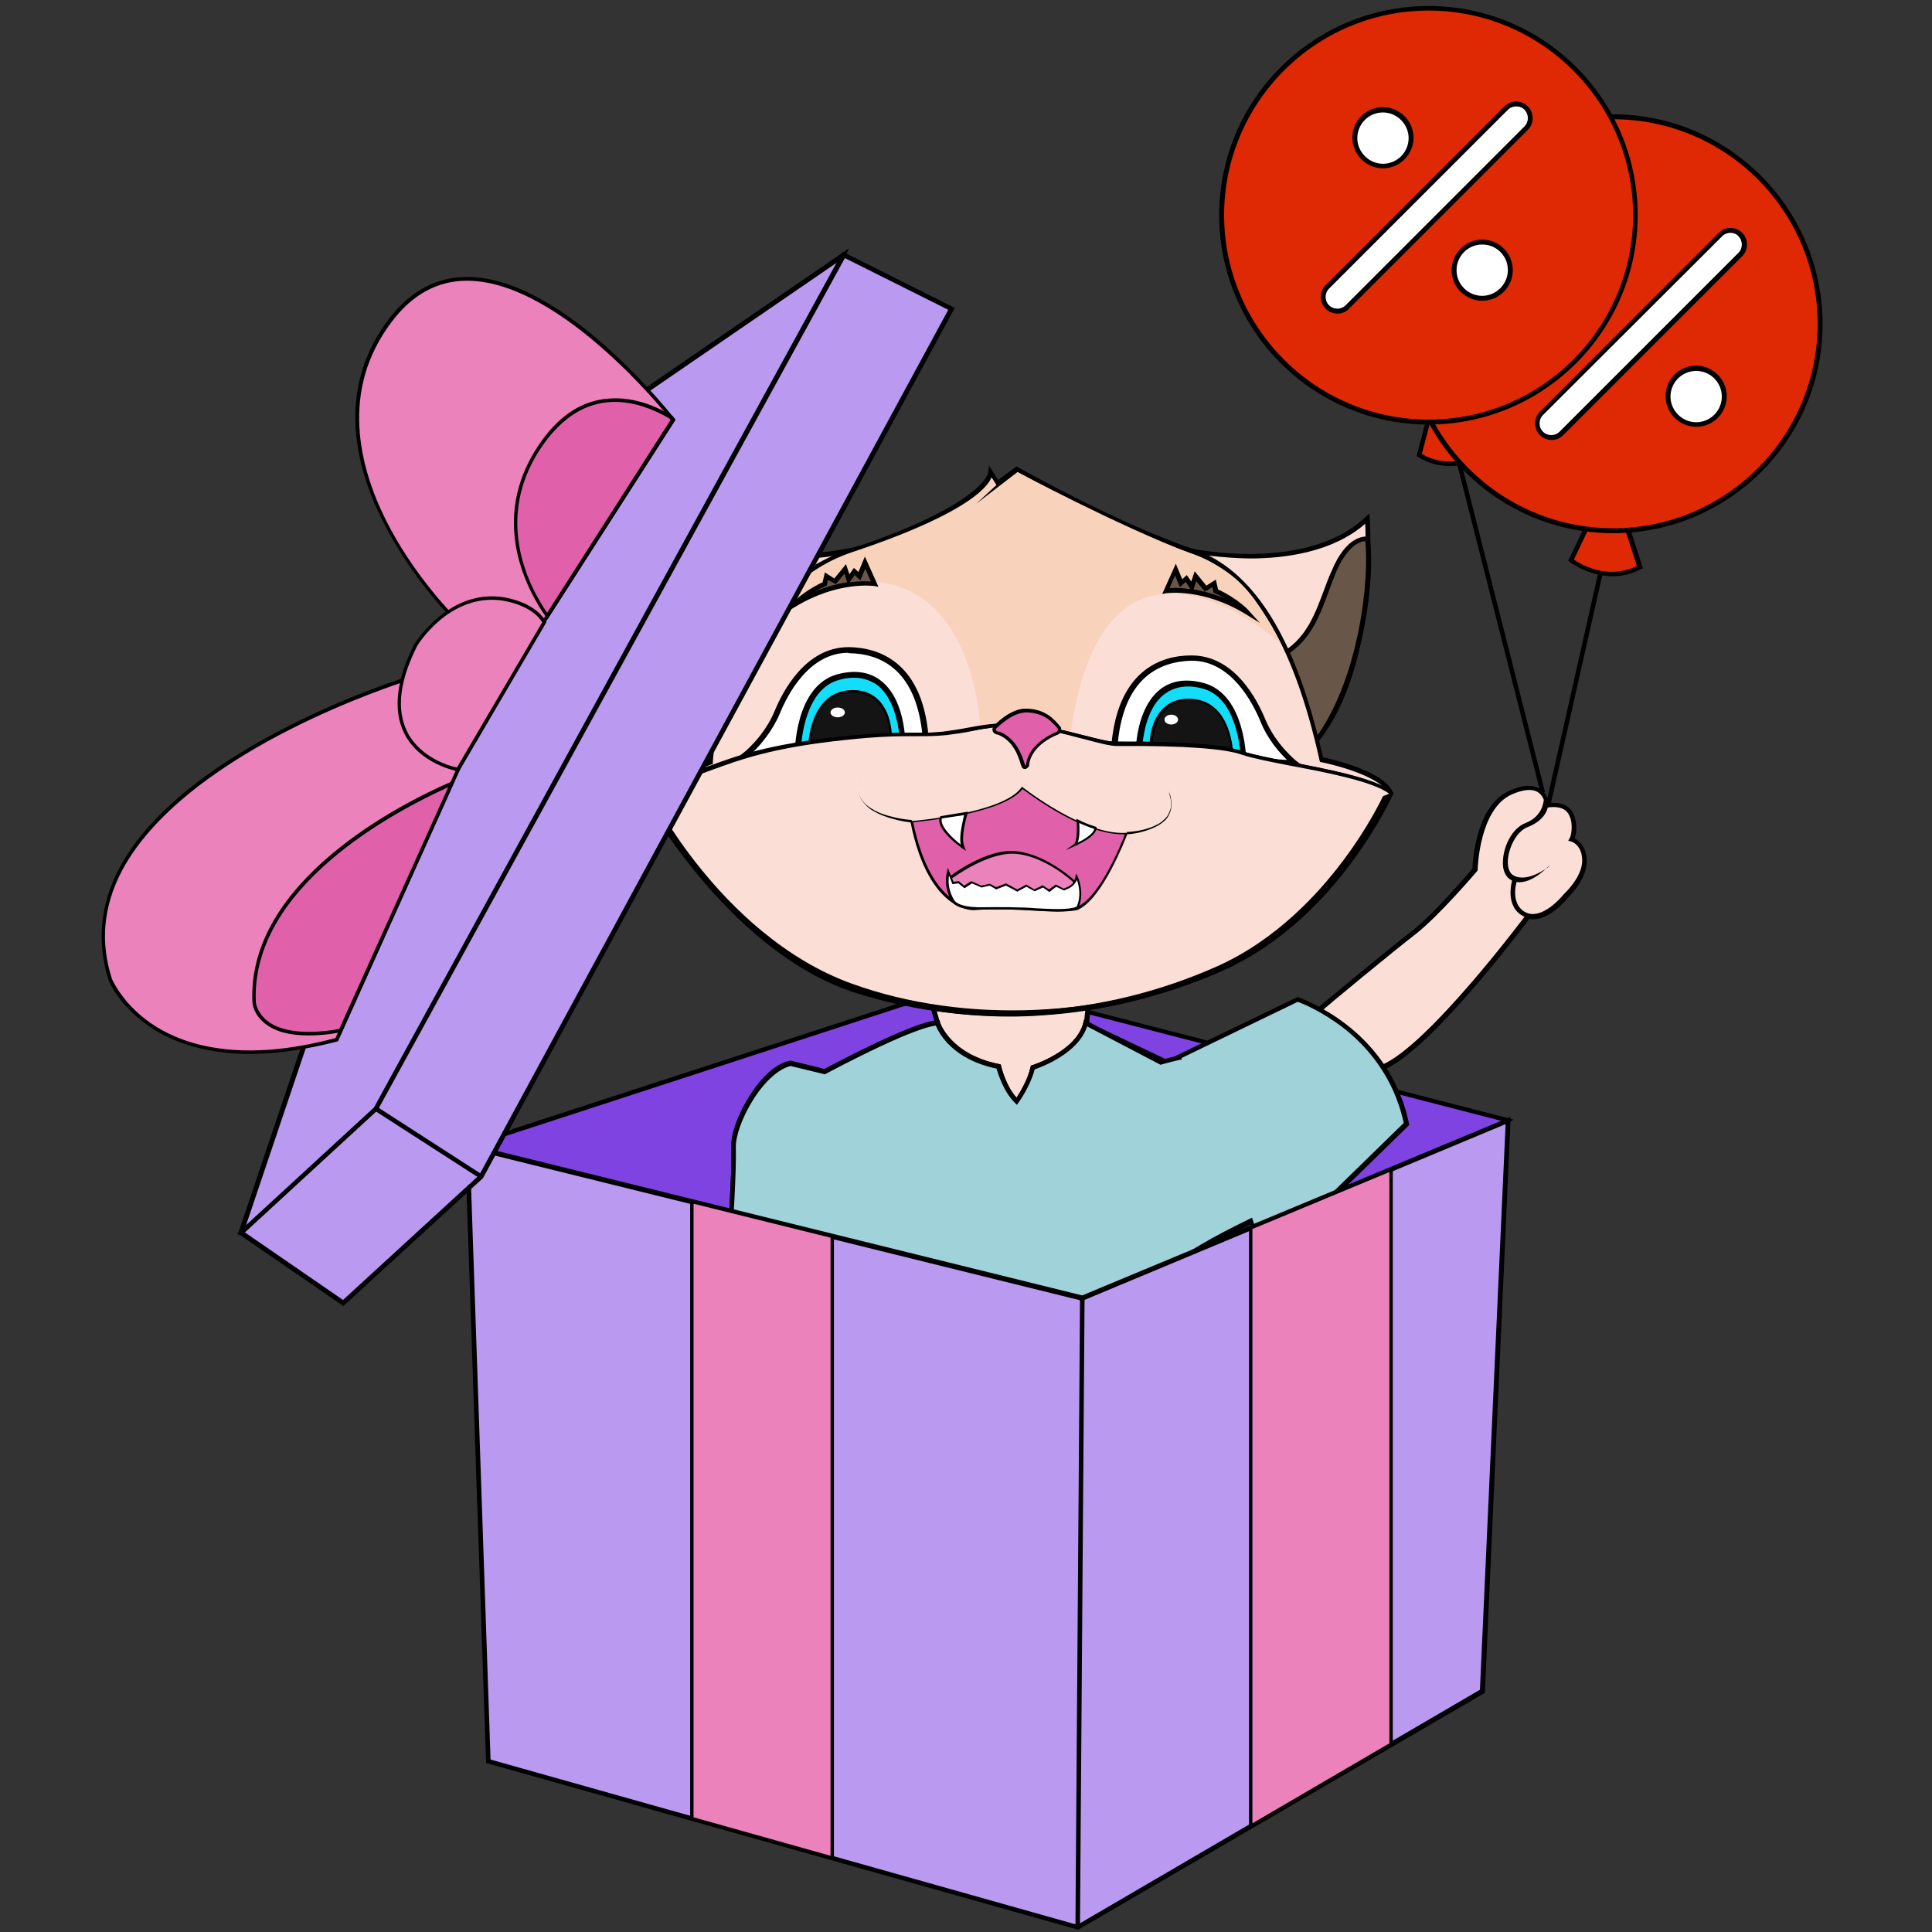 <?xml version="1.0" encoding="utf-8"?>
<!-- Generator: Adobe Illustrator 22.0.0, SVG Export Plug-In . SVG Version: 6.00 Build 0)  -->
<svg version="1.1" id="Слой_1" xmlns="http://www.w3.org/2000/svg" xmlns:xlink="http://www.w3.org/1999/xlink" x="0px" y="0px"
	 viewBox="0 0 512 512" style="enable-background:new 0 0 512 512;" xml:space="preserve">
<rect x="0" y="0" width="512" height="512" fill="#333333" stroke="none"/>
<style type="text/css">
	.st0{fill:#FBDED6;}
	.st1{fill:#a0d2da;}
	.st2{fill:#FFFFFF;}
	.st3{fill:#7F43E2;}
	.st4{fill:#685649;}
	.st5{fill:#F8D2BB;}
	.st6{fill:#13DDF9;}
	.st7{fill:#141414;}
	.st8{fill:#E060AA;}
	.st9{fill:#E4F0F7;}
	.st10{fill:#EC82BB;}
	.st11{fill:#BA9AF1;}
	.st12{fill:#DE2904;}
</style>
<g>
	<path class="st0" d="M349.1,268.1c0,0,19.1-15.8,25.6-20.9s16.3-16.7,16.3-16.7s0.4-16.4,9.5-20.4s9.6,3.4,9.6,3.4s3.9-0.8,5.7,1.4
		c1.9,2.2,1.5,6.2,0.8,7.6c0,0,3.4,0.9,3.4,5.7c0,4.8-5,9.3-5,9.3s-5.1,6.5-9.9,5.3c0,0-26,34.9-38.6,40.1S349.1,268.1,349.1,268.1z
		"/>
	<path d="M362.4,284.3c-1.4,0-2.8-0.3-4.2-1c-6.9-3.5-9.6-14.6-9.8-15.1l-0.1-0.4l0.3-0.2c0.2-0.2,19.1-15.9,25.6-20.9
		c6-4.7,14.8-15.1,16-16.5c0.1-2.1,0.9-16.8,9.9-20.7c3.4-1.5,6-1.6,7.9-0.5c1.7,1,2.3,2.8,2.5,3.8c1.3-0.1,4.1-0.2,5.7,1.7
		c1.8,2.1,1.8,5.8,1.1,7.7c1.1,0.6,3.2,2.1,3.2,6.1c0,4.8-4.6,9.2-5.1,9.7c-0.4,0.6-4.6,5.6-9.1,5.6c-0.3,0-0.7,0-1-0.1
		c-2.8,3.7-26.5,35-38.6,40C365.2,284,363.8,284.3,362.4,284.3z M349.8,268.3c0.5,2,3.3,11.1,9,13.9c2.3,1.1,4.8,1.2,7.4,0
		c12.3-5.1,38.1-39.6,38.3-39.9l0.2-0.3l0.4,0.1c4.4,1.1,9.2-5,9.3-5.1l0.1-0.1c0,0,4.8-4.4,4.8-8.8c0-4.2-2.8-5.1-3-5.1l-0.7-0.2
		l0.4-0.7c0.6-1.1,1-4.9-0.7-6.9c-1.6-1.9-5.1-1.2-5.1-1.2l-0.7,0.1l0-0.7c0,0-0.2-2.4-2-3.5c-1.5-0.9-3.8-0.7-6.8,0.6
		c-8.7,3.8-9.1,19.7-9.1,19.9l0,0.2l-0.1,0.2c-0.1,0.1-9.9,11.7-16.4,16.8C369,252.3,352.2,266.2,349.8,268.3z"/>
</g>
<g>
	<path d="M402.7,233.8c-0.7,0-1.4-0.1-2.1-0.5c-1.6-0.8-2.5-2.7-2.3-5.3c0.2-3.8,2.4-8.5,6-9.9c4.7-1.8,4.8-6.1,4.8-6.1l1.2,1.2
		c0,0.2-0.1,3.9-5.5,6c-3,1.2-5,5.5-5.2,8.8c-0.1,2.1,0.5,3.6,1.7,4.1c3.6,1.8,8.8-2.2,8.9-2.2l0.6-0.7
		C410.4,229.5,406.5,233.8,402.7,233.8z"/>
</g>
<g>
	<path d="M404.9,243.3c-1.8-0.6-3.1-1.6-3.8-3.1c-1.6-3.1-0.3-7.1-0.3-7.2l1.2,0.4l-0.6-0.2l0.6,0.2c-0.1,0.3-2.2,7,3.3,8.8
		L404.9,243.3z"/>
</g>
<g>
	<rect x="397" y="119.5" transform="matrix(0.969 -0.246 0.246 0.969 -28.477 102.768)" width="1.2" height="92.1"/>
</g>
<g>
	<rect x="383.3" y="179.4" transform="matrix(0.22 -0.976 0.976 0.22 150.279 547.835)" width="68.5" height="1.2"/>
</g>
<g>
	<path class="st12" d="M394.7,119.9c0,0-9.6,6.2-18.6,0.6l4-15.2l6.8-1.2L394.7,119.9z"/>
	<path d="M384.3,123.5c-2.7,0-5.6-0.6-8.5-2.4l-0.4-0.2l4.2-16l7.7-1.4l8.2,16.7l-0.5,0.3C394.9,120.5,390.2,123.5,384.3,123.5z
		 M376.8,120.3c7.3,4.3,15.1,0.5,17.1-0.6l-7.3-14.9l-6,1.1L376.8,120.3z"/>
</g>
<g>
	<g>
		<path class="st12" d="M416.4,148.5c0,0,8.7,6.8,18.3,1.9l-5.3-16.4l-5.9-0.3L416.4,148.5z"/>
		<path d="M427.4,152.7c-6.5,0-11.3-3.7-11.4-3.8l-0.4-0.3l7.5-15.7l6.7,0.4l5.6,17.3l-0.5,0.2C432.3,152.2,429.7,152.7,427.4,152.7
			z M417.1,148.3c1.7,1.2,8.9,5.5,16.7,1.7l-5-15.5l-5-0.3L417.1,148.3z"/>
	</g>
	<g>
		<circle class="st12" cx="427.5" cy="85.9" r="54.9"/>
		<path d="M427.5,141.3c-30.6,0-55.5-24.9-55.5-55.5s24.9-55.5,55.5-55.5S483,55.3,483,85.9S458.1,141.3,427.5,141.3z M427.5,31.6
			c-29.9,0-54.2,24.3-54.2,54.2s24.3,54.2,54.2,54.2s54.2-24.3,54.2-54.2S457.4,31.6,427.5,31.6z"/>
	</g>
	<g>
		<path class="st2" d="M461.2,67.5l-47.4,47.4c-1.5,1.5-3.9,1.5-5.3,0v0c-1.5-1.5-1.5-3.9,0-5.3l47.4-47.4c1.5-1.5,3.9-1.5,5.3,0v0
			C462.7,63.6,462.7,66,461.2,67.5z"/>
		<path d="M411.2,116.6c-1.1,0-2.2-0.4-3.1-1.3c-1.7-1.7-1.7-4.5,0-6.2l47.4-47.4c0.8-0.8,1.9-1.3,3.1-1.3c1.2,0,2.3,0.5,3.1,1.3
			c1.7,1.7,1.7,4.5,0,6.2l-47.4,47.4C413.4,116.2,412.3,116.6,411.2,116.6z M458.6,61.7c-0.8,0-1.6,0.3-2.2,0.9L408.9,110
			c-1.2,1.2-1.2,3.2,0,4.4c1.2,1.2,3.2,1.2,4.4,0l47.4-47.4c1.2-1.2,1.2-3.2,0-4.4C460.2,62,459.4,61.7,458.6,61.7z"/>
	</g>
	<g>
		<circle class="st2" cx="423.2" cy="70" r="7.4"/>
		<path d="M423.2,78.1c-4.4,0-8.1-3.6-8.1-8.1s3.6-8.1,8.1-8.1c4.4,0,8.1,3.6,8.1,8.1S427.6,78.1,423.2,78.1z M423.2,63.2
			c-3.8,0-6.8,3.1-6.8,6.8s3.1,6.8,6.8,6.8c3.8,0,6.8-3.1,6.8-6.8S426.9,63.2,423.2,63.2z"/>
	</g>
	<g>
		<circle class="st2" cx="449.5" cy="105.1" r="7.4"/>
		<path d="M449.5,113.1c-4.4,0-8.1-3.6-8.1-8.1s3.6-8.1,8.1-8.1c4.4,0,8.1,3.6,8.1,8.1S454,113.1,449.5,113.1z M449.5,98.3
			c-3.8,0-6.8,3.1-6.8,6.8s3.1,6.8,6.8,6.8c3.8,0,6.8-3.1,6.8-6.8S453.3,98.3,449.5,98.3z"/>
	</g>
</g>
<g>
	<g>
		<circle class="st12" cx="378.6" cy="57" r="54.9"/>
		<path d="M378.6,112.5c-30.6,0-55.5-24.9-55.5-55.5S348,1.6,378.6,1.6S434,26.4,434,57S409.1,112.5,378.6,112.5z M378.6,2.8
			c-29.9,0-54.2,24.3-54.2,54.2s24.3,54.2,54.2,54.2s54.2-24.3,54.2-54.2S408.5,2.8,378.6,2.8z"/>
	</g>
	<g>
		<path class="st2" d="M404.5,34l-47.4,47.4c-1.5,1.5-3.9,1.5-5.3,0l0,0c-1.5-1.5-1.5-3.9,0-5.3l47.4-47.4c1.5-1.5,3.9-1.5,5.3,0v0
			C406,30.2,406,32.6,404.5,34z"/>
		<path d="M354.4,83.1c-1.1,0-2.2-0.4-3.1-1.3c-1.7-1.7-1.7-4.5,0-6.2l47.4-47.4c0.8-0.8,1.9-1.3,3.1-1.3s2.3,0.5,3.1,1.3
			c1.7,1.7,1.7,4.5,0,6.2l-47.4,47.4C356.7,82.7,355.6,83.1,354.4,83.1z M401.8,28.2c-0.8,0-1.6,0.3-2.2,0.9l-47.4,47.4
			c-1.2,1.2-1.2,3.2,0,4.4c1.2,1.2,3.2,1.2,4.4,0l47.4-47.4c1.2-1.2,1.2-3.2,0-4.4C403.5,28.5,402.7,28.2,401.8,28.2z"/>
	</g>
	<g>
		<circle class="st2" cx="366.5" cy="36.6" r="7.4"/>
		<path d="M366.5,44.6c-4.4,0-8.1-3.6-8.1-8.1s3.6-8.1,8.1-8.1c4.4,0,8.1,3.6,8.1,8.1S370.9,44.6,366.5,44.6z M366.5,29.8
			c-3.8,0-6.8,3.1-6.8,6.8s3.1,6.8,6.8,6.8c3.8,0,6.8-3.1,6.8-6.8S370.2,29.8,366.5,29.8z"/>
	</g>
	<g>
		<circle class="st2" cx="392.8" cy="71.6" r="7.4"/>
		<path d="M392.8,79.7c-4.4,0-8.1-3.6-8.1-8.1c0-4.4,3.6-8.1,8.1-8.1s8.1,3.6,8.1,8.1C400.9,76,397.3,79.7,392.8,79.7z M392.8,64.8
			c-3.8,0-6.8,3.1-6.8,6.8c0,3.8,3.1,6.8,6.8,6.8s6.8-3.1,6.8-6.8C399.6,67.8,396.6,64.8,392.8,64.8z"/>
	</g>
</g>
<g>
	<polygon class="st3" points="123.8,303.7 253.3,261.6 262.6,261.6 399.6,296.9 286.8,369.4 	"/>
	<path d="M286.9,370.1l-0.3-0.1L122,303.7l1.6-0.5L253.2,261h9.5l138.4,35.7L286.9,370.1z M125.6,303.8l161.1,64.9l111.4-71.6
		l-135.5-35h-9.1L125.6,303.8z"/>
</g>
<g>
	<g>
		<g>
			<path class="st0" d="M247,266.3c0,0,3.2,8.9,2.7,16.3c0,0,5.9,9.9,19.1,9.6c13.2-0.3,18.5-10,18.5-10s0.4-13.4,1.5-17.6
				l-42.4-0.7L247,266.3z"/>
			<path d="M268.3,292.9c-13,0-19-9.8-19.1-9.9l-0.1-0.2l0-0.2c0.4-7.2-2.7-16-2.7-16.1l0-0.1l-0.7-3.1l44,0.7l-0.2,0.8
				c-1.1,4-1.5,17.3-1.5,17.4l0,0.1l-0.1,0.1c-0.1,0.1-5.7,10.1-19,10.3C268.7,292.9,268.5,292.9,268.3,292.9z M250.4,282.5
				c0.8,1.2,6.7,9.4,18.4,9.1c11.9-0.2,17.2-8.5,17.9-9.6c0-1.5,0.4-12.2,1.3-16.8l-40.8-0.7l0.4,1.5
				C247.9,266.8,250.8,275.2,250.4,282.5z"/>
		</g>
	</g>
	<g>
		<path class="st0" d="M312.6,145.3c0,0,33.1,8,49.8-8c0,0,2.7,39.1-13.5,58.8L312.6,145.3z"/>
		<path d="M348.8,197.2l-37.7-52.8l1.6,0.4c0.1,0,8.3,2,18.5,2c0,0,0,0,0,0c9.3,0,22.2-1.7,30.7-9.8l1-0.9l0.1,1.3
			c0,0.1,0.7,10-0.7,22.1c-1.2,11.2-4.5,26.8-13,37.1L348.8,197.2z M314,146.3l34.9,48.9c13.7-17.4,13.2-49.6,12.9-56.4
			c-8.7,7.6-21.4,9.2-30.6,9.2C323.6,147.9,317,146.8,314,146.3z"/>
	</g>
	<g>
		<path class="st0" d="M226.6,145.7c0,0-33.1,8-49.8-8c0,0-3.6,38.8,12.6,58.5L226.6,145.7z"/>
		<path d="M189.5,197.2l-0.5-0.6c-8.5-10.3-11.5-25.8-12.6-37c-1.1-12.1-0.2-21.9-0.2-22l0.1-1.3l0.9,0.9
			c16.2,15.5,48.9,7.9,49.2,7.8l1.6-0.4L189.5,197.2z M177.3,139c-0.4,6.7-1.6,38.7,12.1,56.2l35.7-48.6c-2.9,0.6-9.5,1.7-17.2,1.7
			C198.7,148.3,186.1,146.6,177.3,139z"/>
	</g>
	<g>
		<path class="st4" d="M337.1,174.7c10.8-4.1,12.4-13.8,16.3-23.2c2.9-7,6.6-8.9,8.9-8.7c1.4,9.5-1.4,37.6-13.8,53.8L337.1,174.7z"
			/>
		<path d="M348.5,197.8l-12.2-23.4l0.6-0.2c8.6-3.3,11.2-10.4,14-17.9c0.6-1.6,1.2-3.3,2-5c3.7-8.9,8.2-9.2,9.5-9.1l0.5,0l0.1,0.5
			c1.6,10.6-1.8,38.5-13.9,54.3L348.5,197.8z M338,175.1l10.7,20.4c11.9-16.4,14.2-43.2,13.1-52.1c-2.2,0.1-5.3,2.4-7.8,8.4
			c-0.7,1.7-1.3,3.3-1.9,5C349.3,164.3,346.6,171.5,338,175.1z"/>
	</g>
	<g>
		<path class="st4" d="M202.1,175.1c-10.8-4.1-11.6-13.4-15.5-22.9c-2.9-7-7.2-8.9-9.6-8.7c-0.8,9.7-1.4,36.1,12,52.3L202.1,175.1z"
			/>
		<path d="M189.1,196.8l-0.5-0.7c-14-17-12.9-44.7-12.2-52.8l0-0.5l0.5,0c2.3-0.2,7,1.5,10.2,9.1c0.8,2,1.5,4,2.2,5.9
			c2.5,7.2,4.7,13.5,13,16.6l0.7,0.3L189.1,196.8z M177.6,144.1c-0.7,8.5-1.5,34.3,11.4,50.6l12.2-19.4c-8.2-3.5-10.5-10.1-13-17.1
			c-0.7-1.9-1.3-3.9-2.2-5.8C183.4,146.1,179.6,144.2,177.6,144.1z"/>
	</g>
	<g>
		<path class="st0" d="M188.1,202c0,0,2-44,37.8-55.9s36.7-20.7,36.7-20.7l1.8,2.8l5.1-3.8c0,0,25.9,14.8,46.4,21.7
			c20.5,6.9,29.5,33.6,34.3,55.3c0,0,15.7,3.1,18.4,8.8c0,0-14.7,33.2-45.1,46.7c-30.4,13.5-64.6,15.9-95.4,5.8
			c-31.6-10.4-57.1-53.4-57.1-53.4S181.8,204.5,188.1,202z"/>
		<path d="M267.6,269.4c-13.6,0-26.9-2.1-39.7-6.3c-16.5-5.4-31.2-19.7-40.7-30.8c-10.2-12-16.7-22.8-16.7-22.9l-0.4-0.6l0.6-0.3
			c0.1,0,10.4-4.6,16.7-7.1c0.1-2.1,1.1-12.2,5.5-23.3c2.9-7.3,6.8-13.7,11.4-18.8c5.8-6.5,13-11.2,21.3-13.9
			c18.4-6.1,27.4-11.4,31.6-14.7c4.4-3.4,4.7-5.4,4.7-5.5l0.2-1.8l2.4,3.8l4.9-3.6l0.3,0.2c0.3,0.1,26.1,14.8,46.3,21.6
			c16.2,5.5,27.5,23.6,34.6,55.3c2.5,0.5,15.8,3.6,18.4,9l0.1,0.3l-0.1,0.3c0,0.1-3.8,8.5-11.2,18.4c-6.9,9.2-18.3,21.6-34.2,28.6
			c-15.3,6.8-31.4,10.8-47.7,11.8C273.2,269.3,270.4,269.4,267.6,269.4z M172,209.5c1.5,2.4,7.5,11.9,16.3,22.1
			c9.4,10.9,23.9,25.1,40.1,30.4c30.4,10,64.1,7.9,94.9-5.7c15.6-6.9,26.9-19.1,33.7-28.2c6.6-8.8,10.3-16.4,11-17.9
			c-2.9-5.2-17.6-8.2-17.8-8.2l-0.4-0.1l-0.1-0.4c-7-31.5-18.1-49.5-33.9-54.8c-19-6.4-42.9-19.7-46.1-21.5l-5.3,3.9l-1.5-2.4
			c-1.6,2.9-8.3,10.5-36.7,20c-18.3,6.1-27.5,20.8-31.9,32.1c-4.9,12.2-5.4,23.2-5.4,23.3l0,0.4l-0.4,0.1
			C183,204.7,174.4,208.4,172,209.5z"/>
	</g>
	<g>
		<path class="st5" d="M339.4,170.5c-6.3-11.5-9.9-18.5-23.5-23.7c-20.2-7.7-46.4-21.8-46.4-21.8l-5.2,4l-1.6-2.5
			c0,0-1,7.9-36.8,19.8c-13.1,4.4-20.3,13.4-26.9,22.5c6-4.9,11-11,20.5-13.4c38.8-9.7,40.3,37.6,40.3,37.6l3.5-0.6l11.8,0.3
			l8.6,1.7C292.9,128.5,339.4,170.5,339.4,170.5L339.4,170.5z"/>
	</g>
	<g>
		<path class="st2" d="M343.3,202.4c0,0-5.7-4.4-8.6-11.5c-2.9-7.1-9.1-16.5-19-16.4c-7.6,0.1-19.4,3.7-20.5,24.9L343.3,202.4z"/>
		<path d="M345.8,203.3l-51.4-3.2l0-0.8c1.2-22.1,13.8-25.6,21.2-25.6c0.1,0,0.1,0,0.2,0c11.4,0,17.4,11.8,19.5,16.9
			c2.8,6.8,8.3,11.1,8.4,11.2L345.8,203.3z M296.1,198.6l45,2.8c-2-1.9-5.2-5.5-7.1-10.3c-2-4.8-7.7-16-18.1-16c-0.1,0-0.1,0-0.2,0
			C307.4,175.3,297.3,179.5,296.1,198.6z"/>
	</g>
	<g>
		<path class="st6" d="M329.7,202.4c0,0,0.1-17.8-10.7-20.7c-10.8-2.9-16.7,5.1-17.2,18.3L329.7,202.4z"/>
		<path d="M330.4,203.2l-29.5-2.5l0-0.7c0.3-8.4,2.7-14.4,6.8-17.5c3-2.2,6.8-2.7,11.3-1.5c11.3,3.1,11.3,20.7,11.3,21.5
			L330.4,203.2z M302.6,199.3l26.3,2.3c-0.2-3.5-1.3-16.7-10.1-19.1c-4-1.1-7.3-0.6-10,1.3C305.2,186.3,303,191.9,302.6,199.3z"/>
	</g>
	<g>
		<path class="st2" d="M197.4,200.2c0,0,5.7-4.4,8.6-11.5c2.9-7.1,9.1-16.5,19-16.4c7.6,0.1,19.4,3.7,20.5,24.9L197.4,200.2z"/>
		<path d="M194.9,201.1l2-1.5c0.1,0,5.6-4.4,8.4-11.2c2.1-5.1,8.2-17,19.7-16.9c7.4,0.1,20.1,3.5,21.2,25.6l0,0.8L194.9,201.1z
			 M224.8,173c-10.4,0-16.1,11.1-18.1,16c-2,4.8-5.2,8.4-7.1,10.3l45-2.8c-1.3-19.2-11.3-23.3-19.7-23.4
			C224.9,173,224.9,173,224.8,173z"/>
	</g>
	<g>
		<path class="st6" d="M211.3,200.2c0,0-0.1-17.8,10.7-20.7c10.8-2.9,16.7,5.1,17.2,18.3L211.3,200.2z"/>
		<path d="M210.6,201l0-0.8c0-0.8,0-18.4,11.3-21.5c4.5-1.2,8.3-0.7,11.3,1.5c4.2,3.1,6.5,9.1,6.8,17.5l0,0.7L210.6,201z
			 M226.3,179.6c-1.3,0-2.6,0.2-4,0.6c-8.8,2.4-10,15.6-10.1,19.1l26.3-2.3c-0.4-7.4-2.6-12.9-6.2-15.6
			C230.6,180.3,228.6,179.6,226.3,179.6z"/>
	</g>
	<g>
		<path class="st7" d="M235.9,194.3c0,0-0.4-11.8-10.8-11.1c-10.4,0.7-10.6,14.3-10.6,14.3l0.1,2.1l21.5-2.3L235.9,194.3z"/>
		<path d="M214.3,200l-0.1-2.4c0-0.2,0.3-13.9,10.9-14.7c2.9-0.2,5.4,0.5,7.3,2.2c3.7,3.3,3.9,8.9,3.9,9.1v0l0.1,3.3L214.3,200z
			 M226,183.5c-0.3,0-0.6,0-0.9,0c-10,0.7-10.3,13.9-10.3,14l0.1,1.7l20.9-2.2l-0.1-2.7c0-0.1-0.2-5.6-3.7-8.7
			C230.4,184.2,228.4,183.5,226,183.5z"/>
	</g>
	<g>
		<path class="st7" d="M305.1,196.5c0,0,0.4-11.8,10.8-11.1s10.6,14.3,10.6,14.3l-0.1,2.1l-21.5-2.3L305.1,196.5z"/>
		<path d="M326.7,202.2l-22.1-2.4l0.1-3.3c0-0.2,0.2-5.9,3.9-9.1c1.9-1.7,4.3-2.4,7.3-2.2c10.6,0.7,10.9,14.5,10.9,14.6L326.7,202.2
			z M305.3,199.3l20.9,2.2l0.1-1.8c0-0.1-0.3-13.3-10.3-14c-2.8-0.2-5.1,0.5-6.8,2.1c-3.5,3.1-3.7,8.7-3.7,8.7L305.3,199.3z"/>
	</g>
	<g>
		<path class="st0" d="M227.2,262.6c30.9,9.8,65,7.7,95.4-5.8c30.4-13.5,45.1-46.7,45.1-46.7c-6-5.2-32.1-8-39.4-10.7
			c-7.4-2.7-29.4-2.4-33.3-2.4s-15.5-4.4-24.5-4.9c-9-0.5-13.4,1.4-20.7,2.2c-7.2,0.8-9.7-0.5-26.9,1.3c-25.9,2.7-33.1,7.7-40.3,9.6
			c-7.2,1.9-12.3,3.9-12.3,3.9S192.9,251.7,227.2,262.6z"/>
		<path d="M267,269.3c-13.5,0-27-2-40-6.1l0,0c-17.9-5.6-32.5-19.9-41.7-30.9c-9.9-11.9-15.7-22.6-15.7-22.7l-0.3-0.6l0.7-0.3
			c0.1,0,5.2-2,12.4-3.9c1.8-0.5,3.6-1.2,5.8-1.9c6.5-2.4,15.3-5.7,34.7-7.7c10.2-1.1,15.2-1,19.2-1c2.7,0,4.8,0,7.7-0.3
			c2.3-0.3,4.4-0.6,6.4-1c4.2-0.8,8.2-1.5,14.4-1.2c5.3,0.3,11.4,1.9,16.3,3.1c3.5,0.9,6.6,1.7,8.2,1.7c0.3,0,0.7,0,1.2,0
			c6.3,0,25.4-0.1,32.3,2.4c2.6,0.9,7.5,1.9,13.2,3c10.5,2,22.5,4.4,26.4,7.8l0.3,0.3l-0.2,0.4c0,0.1-3.8,8.5-11.2,18.4
			c-6.9,9.2-18.3,21.6-34.2,28.6C305,265.3,286,269.3,267,269.3z M171,209.5c1.4,2.4,6.8,11.7,15.3,21.9c9,10.9,23.5,25,41.1,30.5
			c30.9,9.8,64.6,7.7,94.9-5.7c15.6-6.9,26.9-19.1,33.7-28.2c6.4-8.5,10-15.9,10.9-17.8c-4.1-3.1-16-5.4-25.5-7.2
			c-5.7-1.1-10.7-2.1-13.4-3c-4.5-1.6-15.2-2.4-31.9-2.3c-0.5,0-0.9,0-1.2,0c-1.7,0-4.7-0.8-8.5-1.8c-4.9-1.3-10.9-2.8-16.1-3.1
			c-6-0.3-10,0.4-14.1,1.2c-2,0.4-4.1,0.7-6.4,1c-3,0.3-5.1,0.3-7.9,0.3c-4,0-8.9-0.1-19,1c-19.2,2-28,5.2-34.4,7.6
			c-2.2,0.8-4,1.5-5.9,2C177,207.4,172.7,208.9,171,209.5z"/>
	</g>
	<g>
		<path class="st8" d="M241.7,217.7c0,0,24.2-1.9,29.4-8.9c0,0,16.3,12.9,27.5,12.1c0,0-6.5,17.3-13.1,19.8
			c-3.3,1.3-10,0.4-16.1,0.1c-5.9-0.3-11.2,0.1-11.2,0.1S246.6,241.7,241.7,217.7z"/>
		<path d="M280.2,241.6c-2,0-4.4-0.2-6.7-0.3c-1.3-0.1-2.7-0.2-4.1-0.2c-5.9-0.3-11.1,0-11.2,0.1c-0.1,0-3.1,0.2-6.7-2.6
			c-3.3-2.6-7.7-8.2-10.2-20.7l-0.1-0.3l0.3,0c0.2,0,24.2-2,29.1-8.8l0.2-0.3l0.3,0.2c0.2,0.1,16.3,12.8,27.3,12l0.5,0l-0.2,0.5
			c-0.3,0.7-6.6,17.4-13.3,20C284.3,241.4,282.4,241.6,280.2,241.6z M264.5,240.3c1.5,0,3.2,0,5,0.1c1.3,0.1,2.7,0.2,4.1,0.2
			c4.8,0.3,9.3,0.6,11.8-0.3c5.8-2.2,11.7-16.4,12.7-19.2c-0.2,0-0.4,0-0.6,0c-10.5,0-24.4-10.4-26.5-12c-5.2,6.5-26,8.5-29,8.8
			c2.5,12.1,6.7,17.5,9.9,20c3.4,2.7,6.3,2.5,6.3,2.5C258.3,240.4,260.9,240.3,264.5,240.3z"/>
	</g>
	<g>
		<g>
			<path class="st9" d="M216.5,312.7c0,0.2,0,0.3,0,0.3S216.5,312.9,216.5,312.7z"/>
		</g>
	</g>
	<g>
		<path d="M265.7,367.4c-10.5,0-23.1-1.8-36.1-7.8l-0.3-0.1l-6-24.6l-30.6-4.4l0-0.6c0-0.2,1.4-19.8,1.1-26
			c-0.1-3.3,1.7-8.5,4.7-13.2c3.3-5.4,7.3-8.9,10.9-9.6l0.1,0l9,2.2c2.5-1.3,23.6-12.6,30-12.9l0.5,0l0.1,0.5
			c0,0.1,2.7,8.5,15.7,11.1l0.4,0.1l0.1,0.4c0,0.1,1.2,5.2,4.1,8.4c0.9-1.4,3-4.8,3.7-8.1l0.1-0.4l0.3-0.1c0.1,0,11.8-3.7,13.6-11.3
			l0.2-0.8l3.6,1.9l22.5,10.7c1.2-0.3,6.2-1.7,7.8-1.5c1.7,0.2,8.6,4.5,8.9,5.9c0.2,0.8,7,21.4,10.5,32.3l0.2,0.5l-0.5,0.2
			c-0.3,0.1-26.3,11.7-29.6,17l-8.6,22.7l-0.2,0.1c-0.1,0-8.8,4.3-22,6.4C275.9,366.9,271.1,367.4,265.7,367.4z M230.4,358.6
			c19.2,8.7,37.4,8.3,49.4,6.4c11.9-1.9,20-5.5,21.4-6.2l8.4-22.3l0,0c3.1-5.2,25.8-15.6,29.7-17.3c-1.4-4.2-10-30.5-10.3-31.8
			c-0.5-0.9-6.5-4.9-7.9-5.1c-1.1-0.1-5.1,0.9-7.6,1.5l-0.2,0.1l-23-10.9l-2.2-1.2c-2.3,7.1-11.9,10.7-13.9,11.4
			c-1.1,4.3-4.1,8.6-4.3,8.8l-0.4,0.6l-0.5-0.5c-3-2.9-4.5-7.7-4.9-9.1c-11.8-2.5-15.3-9.5-16.1-11.4c-6.9,0.8-29,12.7-29.2,12.8
			l-0.2,0.1l-9.1-2.2c-3.2,0.8-6.9,4.1-10,9.1c-2.8,4.5-4.6,9.5-4.5,12.5c0.2,5.7-0.8,22.2-1.1,25.6l30.3,4.4L230.4,358.6z
			 M329.1,287.4C329.1,287.4,329.1,287.4,329.1,287.4C329.1,287.4,329.1,287.4,329.1,287.4z"/>
	</g>
	<g>
		<path class="st4" d="M309,156.6c0,0,9.8-1.6,21.5,5.7c0,0-2.9-3.1-8.3-5.7l-0.5-2l-2.3,1.4l-2.7-3.3l-0.9,2.8l-1.5-2.2l-1.4,1.3
			l-1.5-3.6L309,156.6z"/>
		<path d="M333.9,165.1l-3.7-2.3c-11.4-7-21-5.6-21.1-5.6l-1.1,0.2l3.6-8l1.7,4.1l1.2-1.1l1.2,1.7l0.9-2.7l3.1,3.8l2.5-1.6l0.6,2.6
			c5.3,2.5,8.1,5.5,8.2,5.7L333.9,165.1z M316.3,156.2c2.4,0.4,5.2,1.1,8.3,2.4c-0.8-0.5-1.7-1-2.7-1.4l-0.3-0.1l-0.3-1.5l-2,1.2
			l-2.3-2.8L316.3,156.2z M311.5,155.8c1.1,0,2.4,0.1,4,0.3l-1.3-1.9l-1.5,1.4l-1.3-3.1l-1.5,3.4
			C310.4,155.8,310.9,155.8,311.5,155.8z"/>
	</g>
	<g>
		<path class="st4" d="M231.8,154.7c0,0-9.8-1.6-21.5,5.7c0,0,2.9-3.1,8.3-5.7l0.5-2l2.3,1.4l2.7-3.3l0.9,2.8l1.5-2.2l1.4,1.3
			l1.5-3.6L231.8,154.7z"/>
		<path d="M206.8,163.2l3-3.2c0.1-0.1,2.9-3.2,8.2-5.7l0.6-2.6l2.5,1.6l3.1-3.8l0.9,2.7l1.2-1.7l1.2,1.1l1.7-4.1l3.6,8l-1.1-0.2
			c-0.1,0-9.7-1.4-21.1,5.6L206.8,163.2z M219.4,153.7l-0.3,1.5l-0.3,0.1c-1,0.5-1.9,0.9-2.7,1.4c3.1-1.3,6-2,8.4-2.4l-0.7-2.3
			l-2.3,2.8L219.4,153.7z M226.5,152.4l-1.3,1.9c2.5-0.3,4.4-0.3,5.6-0.2l-1.5-3.4l-1.3,3.1L226.5,152.4z"/>
	</g>
	<g>
		<path class="st2" d="M290.3,219.4c0,2.2-5.5,4.5-5.5,4.5c1.3-0.9,0.8-6.4,0.8-6.4C287.2,218.3,288.7,219,290.3,219.4z"/>
		<path d="M282.4,225.3l2.2-1.6c0.8-0.6,0.9-4.1,0.7-6.1l-0.1-0.6l0.5,0.2c1.5,0.8,3.1,1.4,4.7,1.9l0.2,0.1v0.2
			c0,2.3-5.1,4.5-5.7,4.8L282.4,225.3z M286,218.1c0.1,1.1,0.2,3.7-0.4,5.2c1.7-0.8,4.1-2.3,4.4-3.6
			C288.6,219.2,287.3,218.7,286,218.1z"/>
	</g>
	<g>
		<path class="st10" d="M251.3,233c0,0,10.1-8,18.2-7.1c8.1,0.9,15.5,8,15.5,8l-2.7,3.8l-13.2,1.1l-15.4-0.9L251.3,233z"/>
		<path d="M269.1,239.2l-15.6-1l-2.6-5.3l0.2-0.2c0.4-0.3,10.3-8.1,18.4-7.1c8.1,0.9,15.6,8,15.7,8.1l0.2,0.2l-3,4.1L269.1,239.2z
			 M253.9,237.6l15.2,0.9l13.1-1.1l2.5-3.4c-1.2-1.1-7.9-6.9-15.1-7.7c-7.3-0.8-16.3,5.8-17.8,6.8L253.9,237.6z"/>
	</g>
	<g>
		<path class="st2" d="M256,215.6c0,0-2,6.6-0.8,9c0,0-7.1-4.9-5.8-8L256,215.6z"/>
		<path d="M256,225.5l-1-0.7c-0.3-0.2-7.3-5.1-5.9-8.3l0.1-0.2l7.3-1.2l-0.1,0.5c0,0.1-2,6.5-0.8,8.8L256,225.5z M249.6,216.9
			c-0.6,2,2.9,5.3,5,6.9c-0.5-2.4,0.6-6.4,0.9-7.8L249.6,216.9z"/>
	</g>
	<g>
		<path class="st2" d="M285.4,232.3c-0.5,2.2-2.2,2.8-2.2,2.8l-1.2,0.5l-2.1-1l-1.8,1.4l-1.7-1.2l-2.2,1l-2.1-1.3l-2.4,1.3l-3-1.6
			l-2.6,1l-1.7-0.9l-2.2,0.5l-2.6-1.2l-1.9,1.3l-1.5-1.3l-1.5,0.2l-1.2-3c-1,3.8,0.6,6.8,1.2,7.9c1.4,2,6.1,2,6.1,2s5.5-0.2,11.9,0
			c5.7,0.2,11.7,0.9,14.8-0.2C287.4,236.6,285.4,232.3,285.4,232.3z"/>
		<path d="M280.2,241.5c-1.8,0-3.8-0.1-5.8-0.2c-1.2-0.1-2.5-0.1-3.8-0.2c-6.4-0.2-11.9,0-11.9,0c-0.2,0-4.9,0-6.4-2.1
			c-0.7-1.1-2.3-4.2-1.3-8.1l0.2-0.9l1.5,3.7l1.4-0.2l1.4,1.2l1.9-1.2l2.7,1.2l2.2-0.5l1.7,0.9l2.6-1l3,1.6l2.4-1.3l2.1,1.3l2.2-1.1
			l1.7,1.1l1.8-1.3l2.1,1.1l1.1-0.5c0.1,0,1.6-0.6,2-2.6l0.2-0.9l0.4,0.8c0.1,0.2,2,4.5,0.1,8.5l-0.1,0.1l-0.1,0
			C284.3,241.4,282.4,241.5,280.2,241.5z M264.1,240.4c1.9,0,4.2,0,6.6,0.1c1.3,0,2.5,0.1,3.8,0.2c4.3,0.2,8.4,0.5,10.8-0.4
			c1.3-2.8,0.6-5.7,0.1-7.1c-0.7,1.6-2.1,2.2-2.1,2.2L282,236l-2.1-1l-1.8,1.4l-1.7-1.2l-2.2,1L272,235l-2.4,1.3l-3-1.6l-2.6,1
			l-1.7-1l-2.2,0.5l-2.5-1.1l-2,1.3l-1.6-1.3l-1.6,0.2l-0.9-2.3c-0.5,3.2,0.8,5.6,1.4,6.6c1.3,1.8,5.8,1.8,5.9,1.8c0,0,0,0,0,0
			C258.8,240.5,260.9,240.4,264.1,240.4z"/>
	</g>
	<g>
		<g>
			<path class="st0" d="M266.7,195.7c0,0-6.9,1.9-16.4,7.4c-9.5,5.5-21.1,5.8-22.4,2.4c0,0-49.6,11-56.8,3.8l16.7-5.4
				c0,0,13.5-4.8,19.2-5.6c5.7-0.8,23.4-3.8,34.1-3.5c10.7,0.3,24.4-2.5,24.4-2.5l2.6,2.3L266.7,195.7z"/>
		</g>
		<g>
			<path class="st0" d="M275.6,196.3c0,0,10.8,3.9,19,10.2c8.1,6.3,14.5,2,14.5,2s1.8-1.4,21.4,4.4c19.6,5.8,38.2-2.8,38.2-2.8
				s-6.4-4.2-12.2-4.7c-5.8-0.5-14.7-3-14.7-3l-15.1-3.6l-21.9-1.7l-9.8-0.1l-15.1-3.6L275.6,196.3z"/>
		</g>
	</g>
	<g>
		<path class="st8" d="M263.6,192.9c0,0,4.4-4.7,8.5-4.5c4.1,0.2,6.4,2,8.5,4.7c0,0,0,1-0.6,1.3c-0.6,0.2-7.4,2.9-7.9,8.6
			c0,0-0.5,1-1,0c-0.5-1-1.5-6.6-6.5-8.6C264.6,194.3,263,194.2,263.6,192.9z"/>
	</g>
	<g>
		<path class="st8" d="M280.7,193.1c-0.3-0.4-0.5-0.7-0.8-1c0,0-0.1,0.1,0,0.3c0.5,1.6-1.4,0.6-4.4,0s-3.5-1.6-6.1-0.6
			c-2.6,0.9-4.7,0.3-4.7,0.3l-0.2-0.1c-0.6,0.5-0.9,0.8-0.9,0.8c-0.6,1.4,1,1.5,1,1.5c5,2,6,7.5,6.5,8.6s1,0,1,0
			c0.5-5.7,7.3-8.4,7.9-8.6C280.7,194.1,280.7,193.1,280.7,193.1z"/>
	</g>
	<g>
		<path d="M271.6,203.8L271.6,203.8c-0.4,0-0.7-0.2-0.9-0.7c-0.1-0.2-0.2-0.5-0.3-0.9c-0.6-1.9-1.9-5.9-5.9-7.5
			c-0.3,0-1-0.2-1.3-0.7c-0.2-0.3-0.3-0.7,0-1.4l0-0.1l0.1-0.1c0.2-0.2,4.6-4.9,8.9-4.6c4.7,0.2,7,2.5,8.9,4.9l0.1,0.1v0.2
			c0,0.1,0,1.4-0.9,1.7c-0.1,0-7.1,2.6-7.6,8.2l0,0.1l0,0.1C272.5,203.2,272.2,203.8,271.6,203.8z M264,193.1
			c-0.1,0.2-0.1,0.3,0,0.5c0.1,0.2,0.5,0.3,0.7,0.3l0.1,0l0.1,0c4.4,1.8,5.9,6.2,6.5,8.1c0.1,0.3,0.2,0.6,0.3,0.8
			c0,0.1,0.1,0.1,0.1,0.1c0,0,0-0.1,0.1-0.1c0.6-6.1,8.2-8.9,8.2-8.9c0.1-0.1,0.3-0.4,0.3-0.7c-2-2.5-4.1-4.2-8.1-4.4
			C268.5,188.6,264.5,192.6,264,193.1z"/>
	</g>
	<g>
		<path d="M241.7,218c-1.7-0.2-3.4-0.5-5.1-1c-1.7-0.5-3.3-1-4.8-1.9c-0.8-0.4-1.5-0.9-2.1-1.5c-0.6-0.6-1.2-1.3-1.6-2
			c-0.4-0.8-0.6-1.6-0.6-2.5c0-0.9,0.2-1.7,0.5-2.5c-0.3,0.8-0.5,1.7-0.5,2.5c0,0.9,0.2,1.7,0.6,2.4c0.4,0.7,1,1.4,1.6,1.9
			c0.6,0.5,1.4,1,2.1,1.4c1.5,0.8,3.1,1.3,4.8,1.7c1.6,0.4,3.3,0.7,5,0.8L241.7,218z"/>
	</g>
	<g>
		<path d="M298.6,220.5c1.6-0.1,3.2-0.3,4.7-0.7c1.5-0.4,3.1-1,4.4-1.9c0.6-0.5,1.2-1,1.7-1.7c0.4-0.7,0.7-1.4,0.9-2.2
			c0.1-0.8,0.1-1.6-0.1-2.4c-0.1-0.4-0.2-0.8-0.3-1.2c-0.1-0.4-0.3-0.8-0.4-1.1c0.1,0.4,0.3,0.7,0.5,1.1c0.1,0.4,0.3,0.8,0.3,1.2
			c0.2,0.8,0.2,1.6,0.1,2.4c-0.1,0.8-0.4,1.6-0.8,2.3c-0.4,0.7-1,1.3-1.7,1.8c-1.3,1-2.9,1.6-4.4,2.1c-1.6,0.5-3.2,0.8-4.8,0.9
			L298.6,220.5z"/>
	</g>
	<g>
		<polygon points="269.9,124.9 258.7,133.5 269.1,123.9 		"/>
	</g>
	<g>
		<path d="M268.2,268.8c-15.1,0-29.8-2.5-42.9-7.2c-18.3-6.6-32.2-20.4-40.6-30.9c-9.1-11.3-14-21.2-14-21.3l-0.2-0.5l0.5-0.2
			c0.1,0,5.2-2,12.4-3.9c1.8-0.5,3.6-1.2,5.8-1.9c6.4-2.4,15.3-5.7,34.6-7.7c10.2-1.1,15.2-1,19.2-1c2.7,0,4.8,0,7.7-0.3
			c2.3-0.3,4.4-0.6,6.4-1c2.4-0.4,4.6-0.8,7.2-1.1l0.1,0.9c-2.6,0.2-4.8,0.6-7.1,1.1c-2,0.4-4.1,0.7-6.4,1c-3,0.3-5.1,0.3-7.8,0.3
			c-4,0-8.9-0.1-19.1,1c-19.3,2-28,5.3-34.4,7.6c-2.1,0.8-4,1.5-5.9,2c-5.9,1.5-10.4,3.1-11.8,3.7c1.1,2.1,5.7,10.8,13.7,20.7
			c8.3,10.3,22.1,24.1,40.2,30.6c29.9,10.8,67.4,9.1,97.7-4.3c15.6-6.9,27-19.2,33.7-28.2c6.5-8.7,10.2-16.3,10.9-17.9
			c-4.1-3.1-16-5.5-25.7-7.3c-5.7-1.1-10.7-2.1-13.3-3c-4.5-1.6-15.2-2.4-32-2.3c-0.5,0-0.9,0-1.2,0c-1.7,0-4.7-0.8-8.5-1.8
			c-2.1-0.5-4.4-1.2-6.8-1.7l0.2-0.9c2.4,0.5,4.8,1.2,6.9,1.7c3.6,0.9,6.6,1.7,8.2,1.7c0.3,0,0.7,0,1.2,0c6.3,0,25.4-0.1,32.3,2.4
			c2.6,0.9,7.5,1.9,13.2,3c10.5,2,22.4,4.3,26.4,7.8l0.3,0.2l-0.1,0.3c0,0.1-3.8,8.5-11.2,18.4c-6.8,9.2-18.3,21.5-34.1,28.5
			c-15,6.7-32,10.6-49.2,11.4C272.4,268.7,270.3,268.8,268.2,268.8z"/>
	</g>
	<g>
		<path d="M219.1,283.4c0.4,0.5,0.8,0.9,1.1,1.4c0.3,0.5,0.6,1,0.9,1.5c0.3,0.5,0.5,1.1,0.7,1.6c0.2,0.5,0.3,1.1,0.5,1.7
			c-0.2-0.5-0.5-1-0.7-1.5c-0.3-0.5-0.6-1-0.9-1.4c-0.3-0.5-0.7-0.9-1.1-1.3c-0.4-0.4-0.8-0.8-1.2-1.1L219.1,283.4z"/>
	</g>
	<g>
		<path d="M313.9,283.7c-0.1,0.2-0.3,0.4-0.4,0.6c-0.1,0.2-0.3,0.4-0.4,0.7c-0.1,0.2-0.2,0.5-0.4,0.7c-0.1,0.2-0.2,0.5-0.3,0.7
			c-0.4,1-0.7,2-1,3c-0.1,0.5-0.2,1-0.3,1.6c-0.1,0.5-0.2,1.1-0.2,1.6c-0.1,0.5-0.1,1.1-0.1,1.6c0,0.5,0,1.1,0,1.6
			c0-0.5-0.1-1.1-0.1-1.6c0-0.5-0.1-1.1,0-1.6c0-0.5,0-1.1,0.1-1.6c0-0.5,0.1-1.1,0.2-1.6c0.2-1.1,0.4-2.2,0.7-3.2
			c0.1-0.3,0.2-0.5,0.3-0.8c0.1-0.3,0.2-0.5,0.3-0.8c0.1-0.3,0.2-0.5,0.4-0.8c0.1-0.3,0.3-0.5,0.4-0.8L313.9,283.7z"/>
	</g>
	<g>
		<path d="M310.8,335.2c-0.1-2.1-0.2-4.1-0.3-6.2c-0.1-2.1-0.1-4.1-0.2-6.2c0-2.1,0-4.1,0-6.2c0.1-2.1,0.1-4.1,0.4-6.2
			c-0.1,2.1-0.1,4.1,0,6.2c0,2.1,0.2,4.1,0.3,6.2c0.1,2.1,0.3,4.1,0.5,6.2c0.2,2,0.4,4.1,0.6,6.1L310.8,335.2z"/>
	</g>
	<g>
		<path d="M311.4,282.2c-0.4,0.5-0.9,1-1.3,1.5c-0.4,0.5-0.8,1.1-1.1,1.7c-0.3,0.6-0.6,1.2-0.8,1.8c-0.2,0.6-0.4,1.3-0.4,2
			c-0.1-0.7,0-1.4,0.1-2.1c0.1-0.7,0.3-1.4,0.6-2c0.3-0.7,0.6-1.3,0.9-1.9c0.3-0.6,0.7-1.2,1.1-1.8L311.4,282.2z"/>
	</g>
	<g>
		<path d="M293.1,273.5c0,0.2,0,0.4-0.1,0.5c0,0.2-0.1,0.3-0.1,0.5c-0.1,0.3-0.1,0.6-0.2,1l-0.1,0.5l-0.2,0.5
			c-0.1,0.3-0.2,0.6-0.4,0.9c-0.5,1.2-1.2,2.3-1.9,3.3c-0.4,0.5-0.8,1-1.2,1.5c-0.4,0.5-0.9,0.9-1.3,1.4c-0.2,0.2-0.5,0.4-0.7,0.6
			l-0.7,0.6c-0.5,0.4-1,0.8-1.5,1.1c0.5-0.4,0.9-0.8,1.4-1.3l0.6-0.7c0.2-0.2,0.4-0.4,0.6-0.7c0.4-0.5,0.8-0.9,1.2-1.4
			c0.4-0.5,0.7-1,1-1.5c0.6-1.1,1.2-2.2,1.6-3.3c0.1-0.3,0.2-0.6,0.3-0.9l0.1-0.4l0.1-0.4c0.1-0.3,0.1-0.6,0.1-0.9
			c0-0.1,0-0.3,0-0.4c0-0.1,0-0.3,0-0.4H293.1z"/>
	</g>
	<g>
		<path d="M243.1,271.8c0.5,1.2,1.1,2.4,1.8,3.6c0.7,1.2,1.4,2.3,2.1,3.4c0.8,1.1,1.6,2.2,2.5,3.2c0.9,1,1.9,2,2.9,2.9
			c-1.1-0.8-2.2-1.7-3.1-2.7c-1-1-1.9-2-2.8-3.1c-0.9-1.1-1.7-2.2-2.4-3.3c-0.8-1.2-1.5-2.3-2.1-3.6L243.1,271.8z"/>
	</g>
	<g>
		<ellipse class="st2" cx="222" cy="188.8" rx="1.9" ry="1.3"/>
	</g>
	<g>
		<ellipse class="st2" cx="310.4" cy="190.7" rx="1.8" ry="1.3"/>
	</g>
	<g>
		<path class="st0" d="M247.3,238.1c0,0,4.8,4.9,13.6,5.1c8.8,0.2,13.5-0.1,19.1,0.6s12.2-4.2,12.2-4.2s-1.9,6.3-7.9,8.4
			c-6,2.1-29-0.2-29-0.2S248.7,247.1,247.3,238.1z"/>
	</g>
</g>
<g>
	<path class="st1" d="M372.8,297.8c-5.1-25.1-28.8-33-28.8-33L312.4,280l0.1,0.2c-2.2,0.5-4.8,1.2-4.8,1.2l-17-8.9l-2.9-1.5
		c-1.9,8.1-14,11.8-14,11.8c-1,4.4-4.3,8.9-4.3,8.9c-3.4-3.3-4.8-9.2-4.8-9.2c-13.6-2.7-16.2-11.5-16.2-11.5
		c-6.6,0.3-29.9,12.9-29.9,12.9l-9.1-2.2c-7.7,1.6-15.4,15.9-15.1,22.2c0.3,6.3-1.1,26.1-1.1,26.1l30.5,4.4l6,24.7
		c37.6,17.3,71.9,0.3,71.9,0.3l8.5-22.5c2.1-3.4,13.2-9.3,21.3-13.3l3.5,11L372.8,297.8z"/>
	<path d="M265.7,367.4c-10.5,0-23.1-1.8-36.1-7.8l-0.3-0.1l-6-24.6l-30.6-4.4l0-0.6c0-0.2,1.4-19.8,1.1-26
		c-0.1-3.3,1.7-8.5,4.7-13.2c3.3-5.4,7.3-8.9,10.9-9.6l0.1,0l9,2.2c2.5-1.3,23.6-12.6,30-12.9l0.5,0l0.1,0.5
		c0,0.1,2.7,8.5,15.7,11.1l0.4,0.1l0.1,0.4c0,0.1,1.2,5.2,4.1,8.4c0.9-1.4,3-4.8,3.7-8.1l0.1-0.4l0.3-0.1c0.1,0,11.8-3.7,13.6-11.3
		l0.2-0.8l20.4,10.7c0.6-0.2,2.2-0.6,3.9-1l0-0.1l32.3-15.6l0.2,0.1c0.2,0.1,6.1,2.1,12.7,7.2c6.1,4.7,13.9,13.1,16.6,26.3l0.1,0.3
		l-38.6,37.7l-3.6-11.2c-11.6,5.7-18.8,10.2-20.4,12.7l-8.6,22.7l-0.2,0.1c-0.1,0-8.8,4.3-22,6.4
		C275.9,366.9,271.1,367.4,265.7,367.4z M230.4,358.6c19.2,8.7,37.4,8.3,49.4,6.4c11.9-1.9,20-5.5,21.4-6.2l8.4-22.3l0,0
		c2.1-3.5,12.9-9.3,21.6-13.5l0.6-0.3l3.5,10.7l36.7-35.8c-2.7-12.6-10.2-20.7-16-25.2c-5.7-4.4-10.9-6.5-12.1-6.9l-30.8,14.9
		l0.1,0.4l-0.7,0.1c-2.2,0.5-4.7,1.2-4.7,1.2l-0.2,0.1l-19.5-10.2c-2.3,7.1-11.9,10.7-13.9,11.4c-1.1,4.3-4.1,8.6-4.3,8.8l-0.4,0.6
		l-0.5-0.5c-3-2.9-4.5-7.7-4.9-9.1c-11.8-2.5-15.3-9.5-16.1-11.4c-6.9,0.8-29,12.7-29.2,12.8l-0.2,0.1l-9.1-2.2
		c-3.2,0.8-6.9,4.1-10,9.1c-2.8,4.5-4.6,9.5-4.5,12.5c0.2,5.7-0.8,22.2-1.1,25.6l30.3,4.4L230.4,358.6z"/>
</g>
<g>
	<polygon class="st11" points="123.8,303.7 286.8,344 399.6,296.9 392.8,448.2 285.6,510.8 129.4,466.8 	"/>
	<path d="M285.7,511.4l-0.3-0.1l-156.6-44.1l0-0.5l-5.6-163.8l163.6,40.4L400.3,296l0,1l-6.8,151.6l-0.3,0.2L285.7,511.4z
		 M130,466.3l155.5,43.8l106.7-62.3l6.8-149.9l-112.1,46.8l-0.2,0l-162.2-40.1L130,466.3z"/>
</g>
<g>
	<polygon class="st10" points="183.3,482 220.5,492.4 220.5,327.6 183.3,318.4 	"/>
	<path d="M221,493l-0.6-0.2l-37.5-10.6V317.8l38.1,9.4V493z M183.8,481.6l36.3,10.2V328l-36.3-9V481.6z"/>
</g>
<g>
	<polygon class="st10" points="331.4,484 368.6,462.3 368.6,309.9 331.4,325.4 	"/>
	<path d="M331,484.8V325.1l38.1-15.9v153.4l-0.2,0.1L331,484.8z M331.9,325.7v157.5l36.3-21.2V310.6L331.9,325.7z"/>
</g>
<g>
	<rect x="202.8" y="426.8" transform="matrix(7.324022e-03 -1 1 7.324022e-03 -143.285 710.453)" width="166.7" height="1.2"/>
</g>
<g>
	<polygon class="st11" points="223.6,67.6 168.4,105.4 81,275.8 63.9,326.7 80.4,329.1 132.5,272.1 	"/>
	<path d="M80.6,329.8L63,327.2l17.4-51.6L167.9,105l0.1-0.1l57-39.1L133,272.5l-0.1,0.1L80.6,329.8z M64.7,326.2l15.5,2.3l51.8-56.7
		l90.2-202.5l-53.2,36.5L81.6,276.1L64.7,326.2z"/>
</g>
<g>
	<polygon class="st11" points="63.9,326.7 99.6,293.8 223.6,67.6 252.1,81.8 127.5,311.8 90.9,345.3 	"/>
	<path d="M91,346.1l-28.1-19.3l36.2-33.3L223.3,66.7L253,81.6l-0.3,0.6L128,312.2l-0.1,0.1L91,346.1z M64.9,326.6l26,17.9l36.1-33.1
		L251.3,82.1l-27.4-13.7L100.1,294.2L64.9,326.6z"/>
</g>
<g>
	<rect x="112.9" y="286.2" transform="matrix(0.542 -0.841 0.841 0.542 -202.482 234.235)" width="1.2" height="33.2"/>
</g>
<g>
	<path class="st10" d="M178.3,111.3l-34.7,54.2l-23.2-1.5c0,0-44-43.4-17-79S178.3,111.3,178.3,111.3z"/>
	<path d="M143.9,166l-23.7-1.6l-0.1-0.1c-0.1-0.1-11.1-11.1-18.7-26.3c-4.5-8.9-6.9-17.6-7.2-25.7c-0.4-10.2,2.6-19.5,8.8-27.7
		c5.6-7.4,12.6-11.2,20.7-11.2c0.1,0,0.1,0,0.2,0c13.3,0,27.5,10.2,37.1,18.8c10.4,9.3,17.7,18.7,17.8,18.8l0.2,0.3l-0.2,0.3
		L143.9,166z M120.6,163.5l22.8,1.5l34.4-53.7c-1.2-1.6-8.1-10.1-17.5-18.4c-9.5-8.5-23.5-18.5-36.5-18.5c0,0-0.1,0-0.1,0
		c-7.8,0-14.5,3.7-19.9,10.9c-13.8,18.2-8.5,38.5-1.6,52.4C109.2,151.8,119.4,162.3,120.6,163.5z"/>
</g>
<g>
	<path class="st10" d="M108.3,179.8c0,0-95.3,29.3-79.1,79.9c0,0,11.6,28.8,60,15.8l35.3-78.6L108.3,179.8z"/>
	<path d="M66,279.3c-2.3,0-4.5-0.1-6.7-0.4c-7-0.8-13.3-2.8-18.5-6.1c-9-5.6-11.9-12.7-12-13l0,0c-3.2-10-2.3-19.9,2.7-29.5
		c8.8-16.9,29.2-29.9,44.8-37.8c16.8-8.6,31.8-13.2,31.9-13.2l0.3-0.1l16.6,17.6l-0.1,0.3l-35.4,78.8l-0.2,0.1
		C80.9,278.2,73.1,279.3,66,279.3z M29.7,259.5c0.2,0.4,3.2,7.3,11.7,12.6c8.1,5,22.8,9.6,47.5,3L124,197l-15.8-16.7
		c-2.1,0.7-16,5.2-31.5,13.1c-15.4,7.8-35.6,20.7-44.4,37.4C27.4,240.1,26.5,249.8,29.7,259.5z"/>
</g>
<g>
	<path class="st8" d="M119.7,207.6c-12.4,5.4-53.9,26-52.4,58.1c0,0,0.9,11.3,22.9,7.4L119.7,207.6z"/>
	<path d="M81.7,274.4c-4.9,0-8.7-1-11.4-3.1c-3.2-2.5-3.4-5.4-3.4-5.6c-1.6-32.3,39.9-53,52.6-58.5l1.1-0.5l-30,66.8l-0.2,0
		C87.2,274.2,84.3,274.4,81.7,274.4z M118.8,208.6c-13.7,6.2-52.5,26.3-51,57.1c0,0,0.3,2.7,3.1,4.9c2.6,2,8.1,4,19,2.1L118.8,208.6
		z"/>
</g>
<g>
	<path class="st8" d="M178.3,111.3c0,0-0.2-0.3-0.6-0.7c-8.6-4.9-22.5-8.9-33.7,6.4c-15.4,21.1-2.6,41.4,1,46.3L178.3,111.3z"/>
	<path d="M145.1,164.1l-0.4-0.6c-1.7-2.4-5.9-8.8-7.7-17.3c-2.2-10.6,0.1-20.5,6.7-29.6c5.1-7,11.2-10.7,18.2-11
		c5.1-0.3,10.5,1.2,16.1,4.5l0.1,0l0.1,0.1c0.4,0.5,0.6,0.7,0.6,0.7l0.2,0.3L145.1,164.1z M163,106.5c-6.2,0-12.7,2.7-18.6,10.7
		c-14.5,19.9-3.7,39,0.6,45.2l32.7-51.1c-0.1-0.1-0.2-0.2-0.3-0.4C173.3,108.5,168.2,106.5,163,106.5z"/>
</g>
<g>
	<path class="st10" d="M121.3,203.9c0,0-25.6-4.5-11.2-33.1c0,0,8.1-13.4,21.7-12.4c0,0,8.9,0.6,12.4,6.4L121.3,203.9z"/>
	<path d="M121.6,204.5l-0.3-0.1c-0.4-0.1-10.1-1.9-14.2-10.1c-3-6.1-2.1-14.1,2.7-23.6l0,0c0.1-0.1,8.4-13.7,22.1-12.6
		c0.4,0,9.2,0.7,12.8,6.6l0.1,0.2L121.6,204.5z M110.6,171.1c-4.7,9.3-5.6,16.9-2.7,22.8c3.5,7,11.5,9.2,13.2,9.5l22.6-38.5
		c-3.4-5.3-11.8-5.9-11.9-5.9C118.8,158,110.9,170.6,110.6,171.1z"/>
</g>
</svg>
